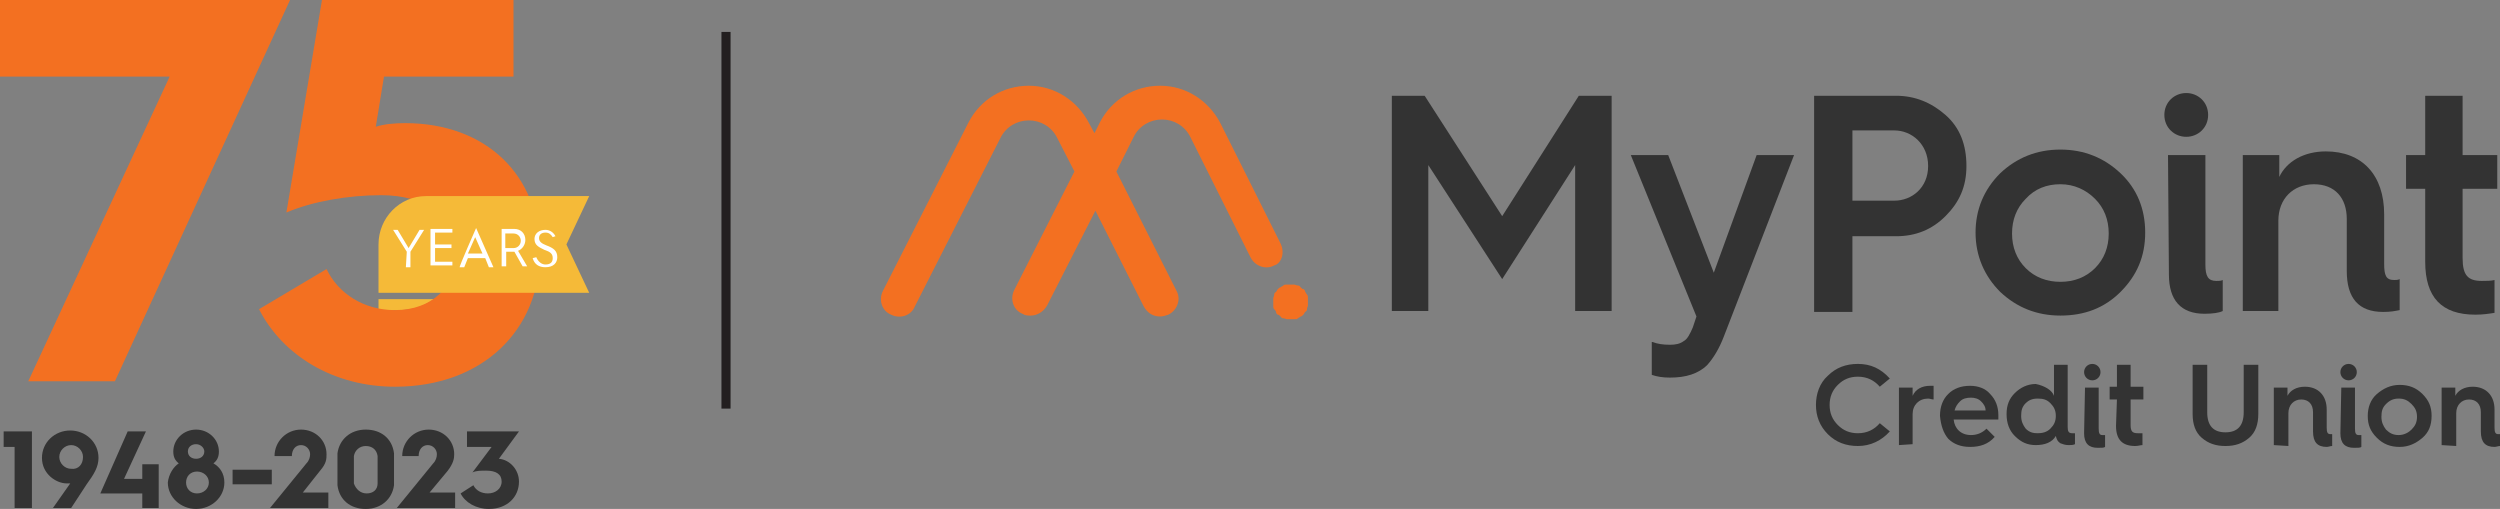 <?xml version="1.0" encoding="utf-8"?>
<!-- Generator: Adobe Illustrator 27.5.0, SVG Export Plug-In . SVG Version: 6.00 Build 0)  -->
<svg version="1.1" id="Layer_18" xmlns="http://www.w3.org/2000/svg" xmlns:xlink="http://www.w3.org/1999/xlink" x="0px" y="0px"
	 viewBox="0 0 274.1 55.8" style="enable-background:new 0 0 274.1 55.8;" xml:space="preserve">
<rect x="0" y="0" width="274.1" height="55.8" fill="#808080" stroke="none"/>
<style type="text/css">
	.st0{fill:#F37021;}
	.st1{fill:#333333;}
	.st2{fill:none;stroke:#231F20;stroke-miterlimit:10;}
	.st3{fill:#F5BA38;}
	.st4{fill:#FFFFFF;}
</style>
<g>
	<path class="st0" d="M140.4,26.7l-6.6-13.2c-1.3-2.5-3.8-4.1-6.6-4.1h0c-2.8,0-5.3,1.5-6.6,4l-0.6,1.2l-0.6-1.1
		c-1.3-2.5-3.8-4.1-6.6-4.1h0c-2.8,0-5.3,1.5-6.6,4l-9.4,18.5c-0.5,1-0.1,2.2,0.9,2.6c1,0.5,2.2,0.1,2.6-0.9l9.4-18.5
		c0.6-1.2,1.8-1.9,3.1-1.9l0,0c1.3,0,2.5,0.7,3.1,1.9l1.9,3.7l-6.6,13c-0.5,1-0.1,2.2,0.9,2.6c0.3,0.2,0.6,0.2,0.9,0.2
		c0.7,0,1.4-0.4,1.8-1.1l5.3-10.4l5.3,10.5c0.4,0.7,1,1.1,1.8,1.1c0.3,0,0.6-0.1,0.9-0.2c1-0.5,1.4-1.7,0.9-2.6l-6.6-13.1l1.9-3.8
		c0.6-1.2,1.8-1.9,3.1-1.9l0,0c1.3,0,2.5,0.7,3.1,1.9l6.6,13.2c0.5,1,1.7,1.4,2.6,0.9C140.5,28.9,140.9,27.7,140.4,26.7L140.4,26.7
		L140.4,26.7z M143.4,33.1c0,0.1,0,0.3,0,0.4c0,0.1-0.1,0.2-0.1,0.4s-0.1,0.2-0.2,0.3c-0.1,0.1-0.1,0.2-0.2,0.3
		c-0.1,0.1-0.2,0.2-0.3,0.2c-0.1,0.1-0.2,0.1-0.3,0.2s-0.2,0.1-0.4,0.1c-0.1,0-0.3,0-0.4,0s-0.3,0-0.4,0c-0.1,0-0.2-0.1-0.4-0.1
		s-0.2-0.1-0.3-0.2s-0.2-0.2-0.3-0.2s-0.2-0.2-0.2-0.3s-0.1-0.2-0.2-0.3c-0.1-0.1-0.1-0.2-0.1-0.4c0-0.1,0-0.3,0-0.4s0-0.3,0-0.4
		c0-0.1,0.1-0.2,0.1-0.4s0.1-0.2,0.2-0.3c0.1-0.1,0.1-0.2,0.2-0.3c0.1-0.1,0.2-0.2,0.3-0.2c0.1-0.1,0.2-0.1,0.3-0.2s0.2-0.1,0.4-0.1
		c0.2,0,0.5,0,0.8,0c0.1,0,0.2,0.1,0.4,0.1s0.2,0.1,0.3,0.2s0.2,0.2,0.3,0.2s0.2,0.2,0.2,0.3c0.1,0.1,0.1,0.2,0.2,0.3
		c0.1,0.1,0.1,0.2,0.1,0.4C143.4,32.8,143.4,32.9,143.4,33.1L143.4,33.1z"/>
	<polygon class="st1" points="152.6,34.1 152.6,10.5 156.2,10.5 164.7,23.7 173.1,10.5 176.7,10.5 176.7,34.1 172.7,34.1 
		172.7,18.1 164.7,30.6 156.6,18.1 156.6,34.1 152.6,34.1 	"/>
	<path class="st1" d="M181.2,37.5c0.5,0.2,1.1,0.3,1.9,0.3c0.6,0,1.1-0.1,1.5-0.4c0.4-0.2,0.7-0.8,1-1.5l0.4-1.2L178.8,17h4.1
		l5,12.9l4.7-12.9h4.1l-7.7,19.9c-0.5,1.3-1.1,2.3-1.8,3.1c-1,1-2.4,1.4-4.1,1.4c-0.8,0-1.4-0.1-2-0.3V37.5L181.2,37.5L181.2,37.5z"
		/>
	<path class="st1" d="M203.1,22h4.6c1.9,0,3.7-1.4,3.7-3.8s-1.8-3.9-3.7-3.9h-4.6V22C203.1,22,203.1,22,203.1,22z M198.9,34.1V10.5
		h9c2,0,3.8,0.7,5.4,2.1s2.3,3.3,2.3,5.6s-0.8,4-2.3,5.5c-1.5,1.5-3.3,2.2-5.4,2.2h-4.8v8.3H198.9z"/>
	<path class="st1" d="M229.7,29.4c1-1,1.5-2.3,1.5-3.8s-0.5-2.8-1.5-3.8c-1-1-2.3-1.6-3.8-1.6s-2.8,0.5-3.8,1.6
		c-1,1-1.5,2.3-1.5,3.8s0.5,2.8,1.5,3.8c1,1,2.3,1.5,3.8,1.5S228.7,30.4,229.7,29.4L229.7,29.4z M216.6,25.5c0-2.5,0.9-4.7,2.7-6.5
		c1.8-1.7,4-2.6,6.6-2.6s4.8,0.9,6.6,2.6c1.8,1.7,2.7,3.9,2.7,6.5s-0.9,4.7-2.7,6.5s-4,2.6-6.6,2.6s-4.8-0.9-6.6-2.6
		C217.6,30.3,216.6,28.1,216.6,25.5L216.6,25.5z"/>
	<path class="st1" d="M237.7,17h4.1v12c0,1.3,0.3,1.8,1.2,1.8c0.3,0,0.5,0,0.7-0.1v3.4c-0.4,0.2-1.1,0.3-2,0.3
		c-2.6,0-3.9-1.5-3.9-4.3L237.7,17L237.7,17L237.7,17z M237.3,12.6c0-1.4,1.1-2.4,2.4-2.4s2.4,1,2.4,2.4s-1.1,2.4-2.4,2.4
		S237.3,14,237.3,12.6L237.3,12.6z"/>
	<path class="st1" d="M245.9,34.1V17h4v2.4c0.8-1.7,2.7-2.8,5.1-2.8c4,0,6.4,2.6,6.4,6.9v5.4c0,1.3,0.2,1.8,1.1,1.8
		c0.2,0,0.4,0,0.6-0.1v3.4c-0.5,0.1-1,0.2-1.8,0.2c-2.7,0-4-1.5-4-4.5v-5.7c0-2.3-1.3-3.8-3.6-3.8c-2.3,0-3.9,1.6-3.9,4v9.9
		L245.9,34.1L245.9,34.1z"/>
	<path class="st1" d="M265.9,20.7h-2.1V17h2.1v-6.5h4.1V17h3.8v3.7H270v7.6c0,1.9,0.6,2.5,2.1,2.5c0.5,0,1,0,1.4-0.1v3.6
		c-0.6,0.1-1.3,0.2-2.1,0.2c-3.7,0-5.5-1.9-5.5-5.8L265.9,20.7L265.9,20.7L265.9,20.7z"/>
	<path class="st1" d="M207.2,41.5l-1.1,0.9c-0.6-0.7-1.4-1.1-2.4-1.1c-0.9,0-1.6,0.3-2.2,0.9c-0.6,0.6-0.9,1.3-0.9,2.2
		s0.3,1.6,0.9,2.2c0.6,0.6,1.3,0.9,2.2,0.9c1,0,1.8-0.4,2.4-1.1l1.1,0.9c-0.9,1-2.1,1.6-3.5,1.6c-1.3,0-2.4-0.4-3.3-1.3
		c-0.9-0.9-1.3-2-1.3-3.2s0.4-2.4,1.3-3.2c0.9-0.9,2-1.3,3.3-1.3C205.1,39.9,206.2,40.4,207.2,41.5L207.2,41.5L207.2,41.5z"/>
	<path class="st1" d="M208.2,48.8v-6.3h1.5v0.9c0.3-0.7,1-1.1,1.9-1.1c0.2,0,0.3,0,0.4,0v1.5c-0.2,0-0.4-0.1-0.6-0.1
		c-1,0-1.7,0.7-1.7,1.7v3.3L208.2,48.8L208.2,48.8z"/>
	<path class="st1" d="M217.7,45c0-0.4-0.2-0.7-0.5-1c-0.3-0.3-0.7-0.4-1.1-0.4c-0.5,0-0.9,0.1-1.2,0.4c-0.3,0.3-0.5,0.6-0.6,1H217.7
		L217.7,45z M212.7,45.6c0-1,0.3-1.8,0.9-2.4c0.6-0.6,1.4-0.9,2.4-0.9c0.9,0,1.7,0.3,2.2,0.9c0.6,0.6,0.9,1.4,0.9,2.3
		c0,0.2,0,0.4,0,0.5h-4.9c0.1,1,0.8,1.7,1.9,1.7c0.6,0,1.2-0.2,1.7-0.7l0.9,0.9c-0.7,0.8-1.6,1.1-2.7,1.1c-1,0-1.8-0.3-2.4-0.9
		C213.1,47.5,212.8,46.7,212.7,45.6L212.7,45.6L212.7,45.6L212.7,45.6z"/>
	<path class="st1" d="M224.8,47c0.4-0.4,0.6-0.8,0.6-1.4s-0.2-1-0.6-1.4c-0.4-0.4-0.8-0.5-1.4-0.5s-1,0.2-1.3,0.5
		c-0.4,0.4-0.5,0.8-0.5,1.4s0.2,1,0.5,1.4c0.4,0.4,0.8,0.5,1.3,0.5S224.4,47.4,224.8,47L224.8,47z M225.2,43.4V40h1.5v6.8
		c0,0.5,0.1,0.7,0.5,0.7c0.1,0,0.2,0,0.3,0v1.2c-0.2,0.1-0.4,0.1-0.7,0.1c-0.4,0-0.6-0.1-0.9-0.2c-0.3-0.2-0.4-0.4-0.5-0.8
		c-0.4,0.7-1.2,1-2.2,1c-0.9,0-1.6-0.3-2.3-1c-0.6-0.6-0.9-1.4-0.9-2.4s0.3-1.7,0.9-2.3c0.6-0.6,1.4-1,2.3-1
		C224.2,42.3,225,42.8,225.2,43.4L225.2,43.4L225.2,43.4z"/>
	<path class="st1" d="M228.6,42.5h1.5v4.5c0,0.5,0.1,0.7,0.4,0.7c0.1,0,0.2,0,0.3,0v1.3c-0.1,0.1-0.4,0.1-0.8,0.1
		c-1,0-1.5-0.5-1.5-1.6L228.6,42.5L228.6,42.5L228.6,42.5z M228.5,40.8c0-0.5,0.4-0.9,0.9-0.9s0.9,0.4,0.9,0.9s-0.4,0.9-0.9,0.9
		S228.5,41.3,228.5,40.8L228.5,40.8z"/>
	<path class="st1" d="M232.1,43.8h-0.8v-1.4h0.8V40h1.5v2.4h1.4v1.4h-1.4v2.8c0,0.7,0.2,0.9,0.8,0.9c0.2,0,0.4,0,0.5,0v1.3
		c-0.2,0-0.5,0.1-0.8,0.1c-1.4,0-2.1-0.7-2.1-2.2L232.1,43.8L232.1,43.8L232.1,43.8z"/>
	<path class="st1" d="M240.4,40h1.6v5.2c0,1.5,0.7,2.2,2,2.2s2-0.7,2-2.2V40h1.6v5.4c0,1.1-0.3,2-1,2.6c-0.7,0.6-1.5,0.9-2.6,0.9
		s-1.9-0.3-2.6-0.9c-0.7-0.6-1-1.5-1-2.6L240.4,40L240.4,40L240.4,40z"/>
	<path class="st1" d="M249.3,48.8v-6.3h1.5v0.9c0.3-0.6,1-1,1.9-1c1.5,0,2.4,1,2.4,2.5v2c0,0.5,0.1,0.7,0.4,0.7c0.1,0,0.1,0,0.2,0
		v1.3c-0.2,0-0.4,0.1-0.6,0.1c-1,0-1.5-0.5-1.5-1.7v-2.1c0-0.9-0.5-1.4-1.3-1.4s-1.4,0.6-1.4,1.5v3.6L249.3,48.8L249.3,48.8z"/>
	<path class="st1" d="M256.7,42.5h1.5v4.5c0,0.5,0.1,0.7,0.4,0.7c0.1,0,0.2,0,0.3,0v1.3c-0.1,0.1-0.4,0.1-0.8,0.1
		c-1,0-1.5-0.5-1.5-1.6L256.7,42.5L256.7,42.5L256.7,42.5z M256.6,40.8c0-0.5,0.4-0.9,0.9-0.9s0.9,0.4,0.9,0.9s-0.4,0.9-0.9,0.9
		S256.6,41.3,256.6,40.8L256.6,40.8z"/>
	<path class="st1" d="M264.4,47.1c0.4-0.4,0.6-0.8,0.6-1.4s-0.2-1-0.6-1.4c-0.4-0.4-0.8-0.6-1.4-0.6s-1,0.2-1.4,0.6
		c-0.4,0.4-0.5,0.8-0.5,1.4s0.2,1,0.5,1.4c0.4,0.4,0.8,0.6,1.4,0.6S264.1,47.4,264.4,47.1L264.4,47.1z M259.6,45.6
		c0-0.9,0.3-1.8,1-2.4s1.5-1,2.5-1s1.8,0.3,2.5,1s1,1.4,1,2.4s-0.3,1.8-1,2.4s-1.5,1-2.5,1s-1.8-0.3-2.5-1S259.6,46.6,259.6,45.6
		L259.6,45.6z"/>
	<path class="st1" d="M267.7,48.8v-6.3h1.5v0.9c0.3-0.6,1-1,1.9-1c1.5,0,2.4,1,2.4,2.5v2c0,0.5,0.1,0.7,0.4,0.7c0.1,0,0.1,0,0.2,0
		v1.3c-0.2,0-0.4,0.1-0.6,0.1c-1,0-1.5-0.5-1.5-1.7v-2.1c0-0.9-0.5-1.4-1.3-1.4s-1.4,0.6-1.4,1.5v3.6L267.7,48.8L267.7,48.8z"/>
</g>
<line class="st2" x1="79.6" y1="3.5" x2="79.6" y2="44.8"/>
<path class="st3" d="M42.7,34c0.4,0,1.5,0.1,2.8-0.2c0.8-0.2,1.2-0.5,1.3-0.5c0.4-0.2,0.6-0.4,0.8-0.5c-2,0-4.1,0-6.1,0
	c0,0,0,0.1,0,0.1c0,0.4,0,0.8,0,1.2C41.8,33.9,42.2,34,42.7,34L42.7,34z"/>
<g>
	<path class="st0" d="M18.6,8.4H0V0h31.8L12.6,41.8H3.1L18.6,8.4z"/>
	<path class="st0" d="M35.8,29.5c1.3,2.7,4.1,4.5,7.5,4.5c4,0,6.7-2.5,6.7-6.3s-3.2-6.3-8.2-6.3c-3.7,0-7.6,0.7-10.4,1.9L35.3,0h21
		v8.4H42.1l-0.9,5.5c0.9-0.3,2.1-0.4,3.2-0.4c8.9,0,14.8,5.7,14.8,14.2s-6.3,14.7-15.9,14.7c-6.7,0-12.3-3.4-14.9-8.5L35.8,29.5
		L35.8,29.5z"/>
</g>
<path class="st3" d="M64.6,21.5H46.7c-2.9,0-5.2,2.4-5.2,5.3v5.3h23.1l-2.5-5.3L64.6,21.5z"/>
<g>
	<path class="st4" d="M44.6,27.6l-1.5-2.4h0.5l1.2,2l1.2-2h0.5L45,27.6v1.7h-0.5L44.6,27.6L44.6,27.6z"/>
	<path class="st4" d="M47.3,25.1h2.3v0.4h-1.9v1.3h1.8v0.4h-1.8v1.5h1.9v0.4h-2.4V25.1L47.3,25.1z"/>
	<path class="st4" d="M52.2,25l1.9,4.3h-0.5l-0.4-1h-1.9l-0.4,1h-0.5C50.3,29.3,52.2,25,52.2,25z M52.9,27.8l-0.8-1.8l-0.8,1.8H52.9
		L52.9,27.8z"/>
	<path class="st4" d="M55,25.1h1.4c0.7,0,1.2,0.5,1.2,1.2c0,0.5-0.3,1-0.8,1.2l1,1.7h-0.5l-0.9-1.6h-0.9v1.6h-0.5L55,25.1L55,25.1z
		 M56.3,27.2c0.5,0,0.8-0.4,0.8-0.8s-0.3-0.8-0.8-0.8h-0.9v1.6L56.3,27.2L56.3,27.2z"/>
	<path class="st4" d="M58.8,28.2c0.2,0.5,0.6,0.8,1,0.8c0.6,0,0.8-0.3,0.8-0.7c0-0.5-0.3-0.7-0.9-0.9c-0.6-0.3-1.1-0.5-1.1-1.2
		c0-0.6,0.5-1,1.2-1c0.5,0,0.9,0.3,1.1,0.7L60.6,26c-0.2-0.3-0.4-0.5-0.8-0.5s-0.7,0.2-0.7,0.6c0,0.4,0.3,0.6,0.8,0.8
		c0.8,0.3,1.2,0.6,1.2,1.3c0,0.6-0.4,1.1-1.3,1.1c-0.7,0-1.2-0.3-1.4-1L58.8,28.2L58.8,28.2z"/>
</g>
<g>
	<path class="st1" d="M1.6,49H0.4v-1.7h3.1v8.4H1.6C1.6,55.6,1.6,49,1.6,49z"/>
	<path class="st1" d="M7.7,53c-0.1,0-0.2,0-0.4,0c-1.1,0-2.7-1-2.7-2.8c0-1.7,1.4-3,3.1-3s3.1,1.3,3.1,3c0,1-0.5,1.8-1.3,2.9
		l-1.7,2.6h-2L7.7,53L7.7,53z M9.1,50.1c0-0.7-0.6-1.3-1.3-1.3s-1.3,0.6-1.3,1.3s0.6,1.3,1.3,1.3C8.6,51.5,9.1,50.9,9.1,50.1z"/>
	<path class="st1" d="M14,47.3h2l-2.4,5.2h2v-1.6h1.8v4.8h-1.8v-1.6h-4.6L14,47.3L14,47.3z"/>
	<path class="st1" d="M19.6,50.8c-0.4-0.3-0.6-0.7-0.6-1.3c0-1.3,1.1-2.4,2.5-2.4s2.5,1.1,2.5,2.4c0,0.6-0.2,1-0.6,1.3
		c0.7,0.4,1.2,1.1,1.2,2.1c0,1.6-1.4,2.9-3.1,2.9s-3.1-1.3-3.1-2.9C18.5,52,19,51.2,19.6,50.8L19.6,50.8z M21.6,54.1
		c0.7,0,1.3-0.5,1.3-1.2s-0.6-1.2-1.3-1.2s-1.2,0.5-1.2,1.2S20.9,54.1,21.6,54.1z M22.4,49.5c0-0.4-0.4-0.8-0.9-0.8
		s-0.9,0.3-0.9,0.8s0.4,0.8,0.9,0.8S22.4,50,22.4,49.5z"/>
	<path class="st1" d="M25.5,51.5h4.3v1.6h-4.3V51.5z"/>
	<path class="st1" d="M33.6,50.8c0.3-0.3,0.4-0.7,0.4-1c0-0.5-0.4-1-1-1c-0.6,0-1,0.5-1,1.2h-1.9c0-1.6,1.3-2.9,2.9-2.9
		c1.6,0,2.8,1.2,2.8,2.7c0,0.5,0,1-0.7,1.8l-1.9,2.4h2.8v1.7h-6.4L33.6,50.8L33.6,50.8z"/>
	<path class="st1" d="M37,51.4c0-1,0-1.4,0-1.7c0.2-1.5,1.4-2.6,3.1-2.6c1.7,0,2.9,1,3.1,2.6c0,0.4,0,0.8,0,1.7s0,1.4,0,1.8
		c-0.2,1.5-1.4,2.6-3.1,2.6c-1.7,0-2.9-1-3.1-2.6C37,52.8,37,52.4,37,51.4z M40.2,54.1c0.7,0,1.2-0.4,1.2-1.1c0-0.3,0-0.7,0-1.5
		s0-1.2,0-1.5c-0.1-0.7-0.6-1.1-1.3-1.1c-0.7,0-1.2,0.5-1.3,1.1c0,0.3,0,0.7,0,1.5s0,1.3,0,1.5C39,53.6,39.5,54.1,40.2,54.1
		L40.2,54.1z"/>
	<path class="st1" d="M47.5,50.8c0.3-0.3,0.4-0.7,0.4-1c0-0.5-0.4-1-1-1c-0.6,0-1,0.5-1,1.2h-1.8c0-1.6,1.3-2.9,2.9-2.9
		s2.8,1.2,2.8,2.7c0,0.5-0.1,1-0.7,1.8l-2,2.4h2.8v1.7h-6.4L47.5,50.8L47.5,50.8z"/>
	<path class="st1" d="M51.9,53.2c0.3,0.6,0.9,0.9,1.6,0.9c0.8,0,1.5-0.5,1.5-1.3s-0.6-1.2-1.7-1.2c-0.6,0-1.1,0-1.5,0.2l2.1-2.8
		h-2.7v-1.7h5.7l-2.2,3h0c1.2,0.1,2.2,1.2,2.2,2.5c0,1.7-1.3,3-3.3,3c-1.4,0-2.6-0.7-3.1-1.7L51.9,53.2L51.9,53.2z"/>
</g>
</svg>
